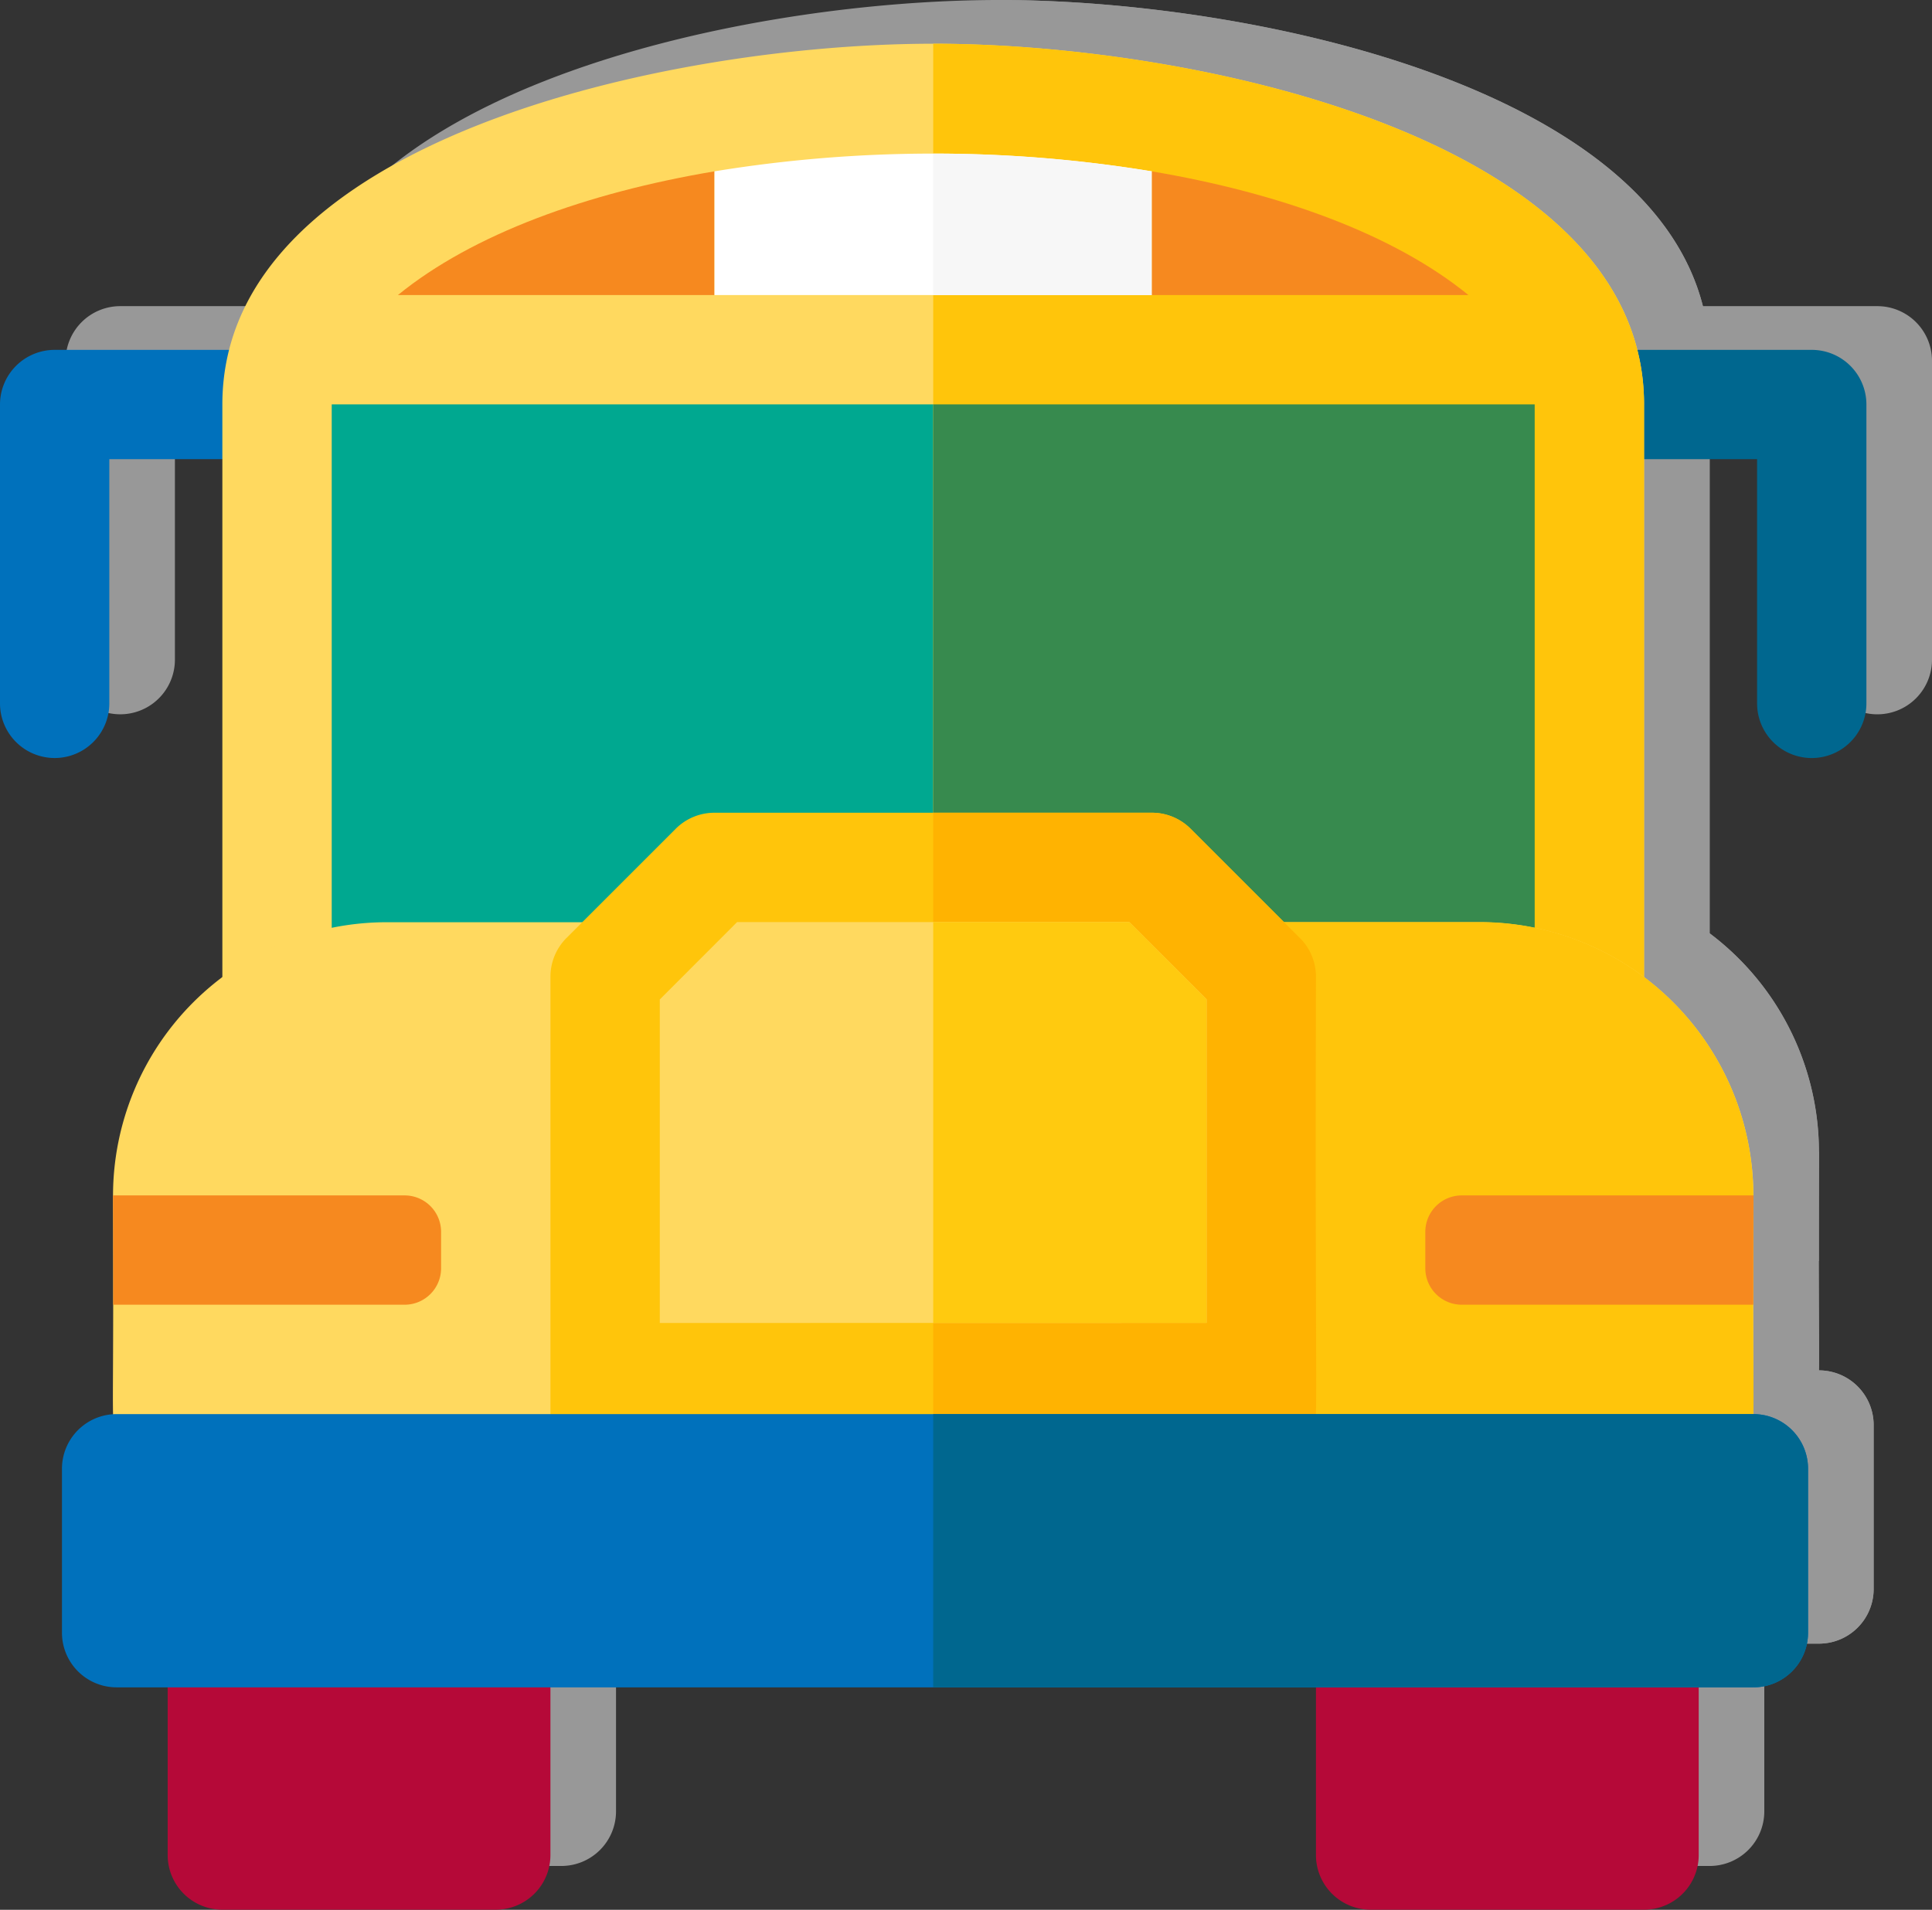 <svg xmlns="http://www.w3.org/2000/svg" width="88.364" height="87.364" viewBox="0 0 88.364 87.364"><rect x="0" y="0" width="88.364" height="87.364" fill="#333333" stroke="none"/><g transform="translate(-7 0)"><g transform="translate(10)" opacity="0.494"><path d="M11.394,84A17.007,17.007,0,0,0,11,89H5v11.171a2.5,2.5,0,0,1-5,0V86.5A2.5,2.5,0,0,1,2.5,84Z" transform="translate(0 -69.995)" fill="#fff"/><path d="M455.054,86.5v13.672a2.5,2.5,0,0,1-5,0V89h-6a17.037,17.037,0,0,0-.39-5h8.893A2.5,2.5,0,0,1,455.054,86.5Z" transform="translate(-369.69 -69.995)" fill="#fff"/><path d="M126.023,16.5V43.752a11.623,11.623,0,0,0-7.5-2.738H68.5A11.623,11.623,0,0,0,61,43.752V16.5C61,4.4,81.414,0,93.512,0c12.115,0,32.512,4.415,32.512,16.5Z" transform="translate(-50.83)" fill="#fff"/><path d="M288.512,16.5V43.752a11.623,11.623,0,0,0-7.5-2.738H256V0c12.116,0,32.512,4.415,32.512,16.5Z" transform="translate(-213.318)" fill="#fff"/><path d="M91,98.96h27.51v25.016H91Z" transform="translate(-75.828 -82.461)" fill="#fff"/><path d="M256,98.96h27.51v25.016H256Z" transform="translate(-213.318 -82.461)" fill="#fff"/><path d="M109.163,40.676h14.478V35.017C117.8,36,112.583,37.888,109.163,40.676Z" transform="translate(-90.963 -29.179)" fill="#fff"/><path d="M196,30.963v5.659h20.007V30.964A62.023,62.023,0,0,0,196,30.963Z" transform="translate(-163.322 -25.125)" fill="#fff"/><path d="M266,30.964v5.657H256V30.15A60.544,60.544,0,0,1,266,30.964Z" transform="translate(-213.318 -25.123)" fill="#fff"/><path d="M316,35.027v5.658h14.478C327.062,37.9,321.849,36.015,316,35.027Z" transform="translate(-263.315 -29.187)" fill="#fff"/><path d="M105.857,264.342H31.117c-.205-.575-.14-.437-.135-5.835,0-1.31,0-2.948-.008-5a12.52,12.52,0,0,1,12.5-12.5H93.5A12.52,12.52,0,0,1,106,253.5C105.95,264.03,106.112,263.626,105.857,264.342Z" transform="translate(-25.805 -200.819)" fill="#fff"/><path d="M293.37,264.342H256V241h25.009a12.52,12.52,0,0,1,12.5,12.5C293.463,264.03,293.625,263.626,293.37,264.342Z" transform="translate(-213.318 -200.819)" fill="#fff"/><path d="M186.012,218.5V238.51a2.473,2.473,0,0,1-.143.834H151.143a2.474,2.474,0,0,1-.143-.834V218.5a2.505,2.505,0,0,1,.732-1.769l5-5A2.505,2.505,0,0,1,158.5,211H178.51a2.505,2.505,0,0,1,1.769.732l5,5A2.505,2.505,0,0,1,186.012,218.5Z" transform="translate(-125.824 -175.821)" fill="#fff"/><path d="M273.506,218.5c-.051,21.138.127,20.083-.143,20.841H256V211h10a2.505,2.505,0,0,1,1.769.732c3.424,3.425,5.034,5.031,5.1,5.1A2.506,2.506,0,0,1,273.506,218.5Z" transform="translate(-213.318 -175.821)" fill="#fff"/><path d="M181,259.34v-14.8L184.536,241h17.937l3.536,3.536v14.8Z" transform="translate(-150.823 -200.819)" fill="#fff"/><path d="M268.5,244.536v14.8H256V241h8.968Z" transform="translate(-213.318 -200.819)" fill="#fff"/><path d="M63.506,446v8.5a2.5,2.5,0,0,1-2.5,2.5H48.5a2.5,2.5,0,0,1-2.5-2.5V446Z" transform="translate(-38.331 -371.64)" fill="#fff"/><path d="M378.506,446v8.5a2.5,2.5,0,0,1-2.5,2.5H363.5a2.5,2.5,0,0,1-2.5-2.5V446Z" transform="translate(-300.812 -371.64)" fill="#fff"/><path d="M94.361,376H19.5a2.5,2.5,0,0,0-2.5,2.5V386a2.5,2.5,0,0,0,2.5,2.5h74.86a2.5,2.5,0,0,0,2.5-2.5v-7.5A2.5,2.5,0,0,0,94.361,376Z" transform="translate(-14.166 -313.311)" fill="#fff"/><path d="M296.014,378.5V386a2.5,2.5,0,0,1-2.5,2.5H256V376h37.513A2.5,2.5,0,0,1,296.014,378.5Z" transform="translate(-213.318 -313.311)" fill="#fff"/><path d="M46.005,317.667v1.667A1.667,1.667,0,0,1,44.338,321H31.008c0-1.311,0-2.948-.008-5H44.338A1.667,1.667,0,0,1,46.005,317.667Z" transform="translate(-25.831 -263.315)" fill="#fff"/><path d="M391,317.667v1.667A1.667,1.667,0,0,0,392.667,321H406c0-1.311,0-2.948.008-5H392.667A1.667,1.667,0,0,0,391,317.667Z" transform="translate(-325.81 -263.315)" fill="#fff"/></g></g><g transform="translate(0 2)"><path d="M11.394,84A17.007,17.007,0,0,0,11,89H5v11.171a2.5,2.5,0,0,1-5,0V86.5A2.5,2.5,0,0,1,2.5,84Z" transform="translate(0 -69.995)" fill="#0071bc"/><path d="M455.054,86.5v13.672a2.5,2.5,0,0,1-5,0V89h-6a17.037,17.037,0,0,0-.39-5h8.893A2.5,2.5,0,0,1,455.054,86.5Z" transform="translate(-369.69 -69.995)" fill="#00678f"/><path d="M126.023,16.5V43.752a11.623,11.623,0,0,0-7.5-2.738H68.5A11.623,11.623,0,0,0,61,43.752V16.5C61,4.4,81.414,0,93.512,0c12.115,0,32.512,4.415,32.512,16.5Z" transform="translate(-50.83)" fill="#ffd95f"/><path d="M288.512,16.5V43.752a11.623,11.623,0,0,0-7.5-2.738H256V0c12.116,0,32.512,4.415,32.512,16.5Z" transform="translate(-213.318)" fill="#ffc50b"/><path d="M91,98.96h27.51v25.016H91Z" transform="translate(-75.828 -82.461)" fill="#00a890"/><path d="M256,98.96h27.51v25.016H256Z" transform="translate(-213.318 -82.461)" fill="#378a4e"/><path d="M109.163,40.676h14.478V35.017C117.8,36,112.583,37.888,109.163,40.676Z" transform="translate(-90.963 -29.179)" fill="#f6891f"/><path d="M196,30.963v5.659h20.007V30.964A62.023,62.023,0,0,0,196,30.963Z" transform="translate(-163.322 -25.125)" fill="#fff"/><path d="M266,30.964v5.657H256V30.15A60.544,60.544,0,0,1,266,30.964Z" transform="translate(-213.318 -25.123)" fill="#f7f7f7"/><path d="M316,35.027v5.658h14.478C327.062,37.9,321.849,36.015,316,35.027Z" transform="translate(-263.315 -29.187)" fill="#f6891f"/><path d="M105.857,264.342H31.117c-.205-.575-.14-.437-.135-5.835,0-1.31,0-2.948-.008-5a12.52,12.52,0,0,1,12.5-12.5H93.5A12.52,12.52,0,0,1,106,253.5C105.95,264.03,106.112,263.626,105.857,264.342Z" transform="translate(-25.805 -200.819)" fill="#ffd95f"/><path d="M293.37,264.342H256V241h25.009a12.52,12.52,0,0,1,12.5,12.5C293.463,264.03,293.625,263.626,293.37,264.342Z" transform="translate(-213.318 -200.819)" fill="#ffc50b"/><path d="M186.012,218.5V238.51a2.473,2.473,0,0,1-.143.834H151.143a2.474,2.474,0,0,1-.143-.834V218.5a2.505,2.505,0,0,1,.732-1.769l5-5A2.505,2.505,0,0,1,158.5,211H178.51a2.505,2.505,0,0,1,1.769.732l5,5A2.505,2.505,0,0,1,186.012,218.5Z" transform="translate(-125.824 -175.821)" fill="#ffc50b"/><path d="M273.506,218.5c-.051,21.138.127,20.083-.143,20.841H256V211h10a2.505,2.505,0,0,1,1.769.732c3.424,3.425,5.034,5.031,5.1,5.1A2.506,2.506,0,0,1,273.506,218.5Z" transform="translate(-213.318 -175.821)" fill="#ffb301"/><path d="M181,259.34v-14.8L184.536,241h17.937l3.536,3.536v14.8Z" transform="translate(-150.823 -200.819)" fill="#ffd95f"/><path d="M268.5,244.536v14.8H256V241h8.968Z" transform="translate(-213.318 -200.819)" fill="#ffca0f"/><path d="M63.506,446v8.5a2.5,2.5,0,0,1-2.5,2.5H48.5a2.5,2.5,0,0,1-2.5-2.5V446Z" transform="translate(-38.331 -371.64)" fill="#b50938"/><path d="M378.506,446v8.5a2.5,2.5,0,0,1-2.5,2.5H363.5a2.5,2.5,0,0,1-2.5-2.5V446Z" transform="translate(-300.812 -371.64)" fill="#b50938"/><path d="M94.361,376H19.5a2.5,2.5,0,0,0-2.5,2.5V386a2.5,2.5,0,0,0,2.5,2.5h74.86a2.5,2.5,0,0,0,2.5-2.5v-7.5A2.5,2.5,0,0,0,94.361,376Z" transform="translate(-14.166 -313.311)" fill="#0071bc"/><path d="M296.014,378.5V386a2.5,2.5,0,0,1-2.5,2.5H256V376h37.513A2.5,2.5,0,0,1,296.014,378.5Z" transform="translate(-213.318 -313.311)" fill="#00678f"/><path d="M46.005,317.667v1.667A1.667,1.667,0,0,1,44.338,321H31.008c0-1.311,0-2.948-.008-5H44.338A1.667,1.667,0,0,1,46.005,317.667Z" transform="translate(-25.831 -263.315)" fill="#f6891f"/><path d="M391,317.667v1.667A1.667,1.667,0,0,0,392.667,321H406c0-1.311,0-2.948.008-5H392.667A1.667,1.667,0,0,0,391,317.667Z" transform="translate(-325.81 -263.315)" fill="#f6891f"/></g></svg>